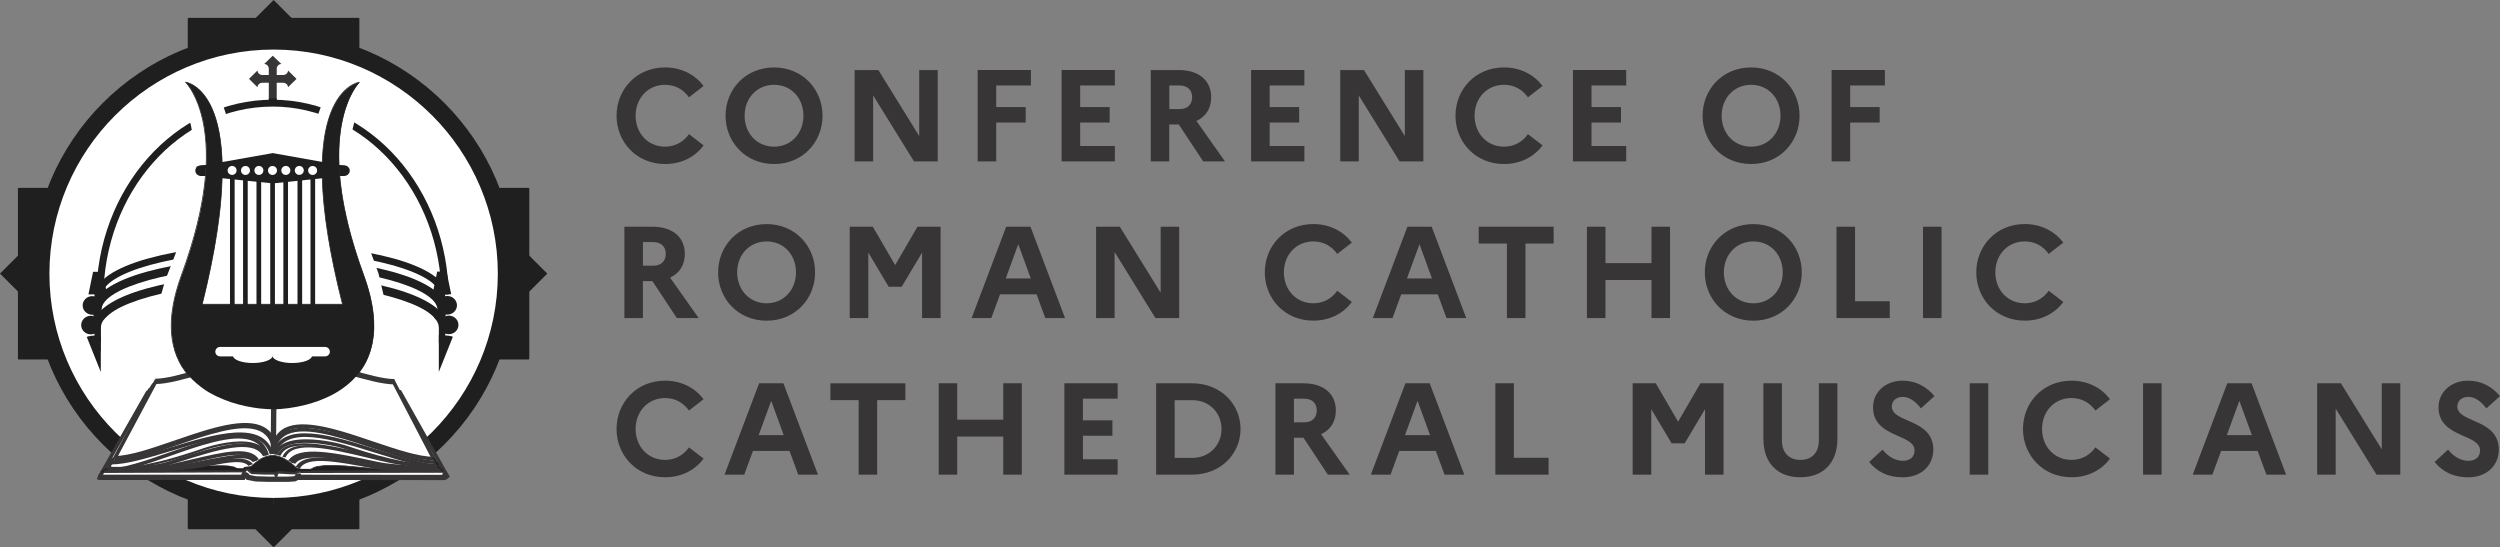 <?xml version="1.0" encoding="UTF-8"?>
<svg id="Layer_1" data-name="Layer 1" xmlns="http://www.w3.org/2000/svg" xmlns:xlink="http://www.w3.org/1999/xlink" viewBox="0 0 708.73 155.18">
  <rect x="0" y="0" width="708.73" height="155.18" fill="#808080" stroke="none"/>
  <defs>
    <style>
      .cls-1, .cls-2 {
        fill: none;
      }

      .cls-3, .cls-4, .cls-5 {
        fill-rule: evenodd;
      }

      .cls-3, .cls-6 {
        fill: #373535;
      }

      .cls-4, .cls-7 {
        fill: #fff;
      }

      .cls-2 {
        stroke: #373535;
        stroke-miterlimit: 10;
        stroke-width: .22px;
      }

      .cls-8 {
        clip-path: url(#clippath-1);
      }

      .cls-5, .cls-9 {
        fill: #201f1f;
      }

      .cls-10 {
        clip-path: url(#clippath);
      }
    </style>
    <clipPath id="clippath">
      <rect class="cls-1" y="0" width="155.15" height="155.18"/>
    </clipPath>
    <clipPath id="clippath-1">
      <rect class="cls-1" y="0" width="708.73" height="155.18"/>
    </clipPath>
  </defs>
  <g class="cls-10">
    <path class="cls-5" d="M53.23,149.79V5.3c0-.13.11-.24.24-.24h48.17c.13,0,.24.11.24.24v144.49c0,.13-.11.24-.24.24h-48.17c-.13,0-.24-.11-.24-.24"/>
    <path class="cls-5" d="M5.32,53.26h144.49c.13,0,.24.11.24.25v48.16c0,.13-.11.24-.24.24H5.32c-.13,0-.24-.11-.24-.24v-48.16c0-.14.11-.25.24-.25"/>
    <polyline class="cls-5" points="10.19 67.38 10.19 87.75 0 77.56"/>
    <polyline class="cls-5" points="67.39 145 87.76 145 77.57 155.18"/>
    <polyline class="cls-5" points="144.96 87.75 144.96 67.38 155.15 77.56"/>
    <polyline class="cls-5" points="87.75 10.18 67.38 10.18 77.57 0"/>
    <path class="cls-4" d="M77.33,10.1c36.94,0,67.07,30.13,67.07,67.07s-30.13,67.07-67.07,67.07S10.26,114.11,10.26,77.17,40.39,10.1,77.33,10.1"/>
    <path class="cls-2" d="M77.33,10.1c36.94,0,67.07,30.13,67.07,67.07s-30.13,67.07-67.07,67.07S10.26,114.11,10.26,77.17,40.39,10.1,77.33,10.1Z"/>
    <polyline class="cls-4" points="64.27 31.28 71.63 29.69 80.49 29.49 86.02 30.1 90.82 31.48 89.4 42.58 64.72 43.11"/>
    <polyline class="cls-3" points="77.32 15.79 79.77 18.15 79.69 18.15 79.62 18.15 79.55 18.16 79.48 18.18 79.41 18.2 79.35 18.21 79.29 18.24 79.23 18.27 79.16 18.29 79.11 18.32 79.05 18.36 79 18.4 78.95 18.43 78.9 18.48 78.85 18.52 78.81 18.57 78.77 18.62 78.73 18.66 78.69 18.72 78.66 18.77 78.63 18.82 78.6 18.88 78.57 18.93 78.54 18.99 78.52 19.05 78.5 19.11 78.49 19.17 78.47 19.23 78.46 19.29 78.46 19.35 78.46 19.41 78.45 19.47 78.45 21.26 80.29 21.26 80.35 21.26 80.41 21.25 80.47 21.25 80.53 21.24 80.59 21.23 80.66 21.22 80.72 21.19 80.78 21.17 80.84 21.15 80.89 21.12 80.95 21.09 81.01 21.06 81.06 21.03 81.11 20.99 81.16 20.95 81.21 20.91 81.26 20.87 81.31 20.82 81.35 20.77 81.39 20.73 81.42 20.68 81.46 20.62 81.49 20.56 81.52 20.51 81.55 20.45 81.57 20.39 81.59 20.32 81.61 20.26 81.63 20.19 81.63 20.12 81.64 20.05 81.64 19.98 84.06 22.36 81.64 24.74 81.64 24.67 81.63 24.6 81.63 24.53 81.61 24.47 81.59 24.4 81.57 24.34 81.55 24.28 81.52 24.22 81.49 24.16 81.46 24.1 81.42 24.05 81.39 24 81.35 23.96 81.31 23.9 81.26 23.86 81.21 23.81 81.16 23.77 81.11 23.74 81.06 23.7 81.01 23.67 80.95 23.64 80.89 23.6 80.84 23.58 80.78 23.55 80.72 23.53 80.66 23.51 80.59 23.5 80.53 23.49 80.47 23.48 80.41 23.47 80.35 23.47 80.29 23.46 78.45 23.46 78.45 28.44 77.32 31.07 76.2 28.44 76.2 23.46 74.36 23.46 74.3 23.47 74.24 23.47 74.18 23.48 74.11 23.49 74.05 23.5 73.99 23.51 73.93 23.53 73.88 23.55 73.81 23.58 73.76 23.6 73.7 23.64 73.64 23.67 73.59 23.7 73.54 23.74 73.49 23.77 73.44 23.81 73.39 23.86 73.35 23.9 73.3 23.96 73.26 24 73.22 24.05 73.19 24.1 73.15 24.16 73.12 24.22 73.1 24.28 73.08 24.34 73.05 24.4 73.04 24.47 73.03 24.53 73.02 24.6 73.01 24.67 73 24.74 70.59 22.36 73 19.98 73.01 20.05 73.02 20.12 73.03 20.19 73.04 20.26 73.05 20.32 73.08 20.39 73.1 20.45 73.12 20.51 73.15 20.56 73.19 20.62 73.22 20.68 73.26 20.73 73.3 20.77 73.35 20.82 73.39 20.87 73.44 20.91 73.49 20.95 73.54 20.99 73.59 21.03 73.64 21.06 73.7 21.09 73.76 21.12 73.81 21.15 73.88 21.17 73.93 21.19 73.99 21.22 74.05 21.23 74.11 21.24 74.18 21.25 74.24 21.25 74.3 21.26 74.36 21.26 76.2 21.26 76.2 19.47 76.2 19.41 76.19 19.35 76.19 19.29 76.17 19.23 76.16 19.17 76.14 19.11 76.13 19.05 76.1 18.99 76.08 18.93 76.05 18.88 76.02 18.82 75.99 18.77 75.96 18.72 75.92 18.66 75.88 18.62 75.83 18.57 75.79 18.52 75.75 18.48 75.7 18.43 75.65 18.4 75.6 18.36 75.54 18.32 75.48 18.29 75.42 18.27 75.36 18.24 75.3 18.21 75.24 18.2 75.17 18.18 75.1 18.16 75.03 18.15 74.96 18.15 74.89 18.15"/>
    <path class="cls-5" d="M76.2,27.91h2.24s.01,0,.01.01v2.93s0,.01-.01.01h-2.24s-.01,0-.01-.01v-2.93s0-.01.01-.01"/>
    <path class="cls-4" d="M77.25,29.24c26.95,0,48.94,24.8,48.94,55.2s-21.98,55.19-48.94,55.19-48.94-24.8-48.94-55.19,21.99-55.2,48.94-55.2"/>
    <path class="cls-9" d="M41.9,44.81c9.05-10.21,21.56-16.54,35.34-16.54v1.95c-13.17,0-25.13,6.07-33.81,15.86M27.3,84.44c0-15.44,5.59-29.46,14.6-39.63l1.54,1.26c-8.72,9.83-14.12,23.41-14.12,38.37h-2.02ZM41.9,124.07c-9.01-10.17-14.6-24.19-14.6-39.63h2.02c0,14.96,5.4,28.53,14.12,38.37l-1.54,1.26ZM77.25,140.61c-13.78,0-26.29-6.33-35.34-16.54l1.54-1.26c8.68,9.79,20.64,15.86,33.81,15.86v1.95ZM112.59,124.07c-9.05,10.21-21.56,16.54-35.34,16.54v-1.95c13.17,0,25.13-6.07,33.81-15.85l1.54,1.26ZM127.19,84.44c0,15.44-5.59,29.46-14.6,39.63l-1.54-1.26c8.72-9.83,14.12-23.41,14.12-38.37h2.02ZM112.59,44.81c9.01,10.17,14.6,24.19,14.6,39.63h-2.02c0-14.96-5.4-28.54-14.12-38.37l1.54-1.26ZM77.25,28.27c13.79,0,26.29,6.33,35.34,16.54l-1.54,1.26c-8.68-9.79-20.64-15.86-33.81-15.86v-1.95Z"/>
    <path class="cls-9" d="M41.98,73.28c8.95-2.49,21.28-4.03,34.83-4.03v1.92c-13.38,0-25.5,1.51-34.27,3.95M26.89,83.8c0-4.22,5.77-7.93,15.08-10.52l.56,1.84c-8.41,2.34-13.62,5.42-13.62,8.68h-2.02ZM41.97,94.32c-9.31-2.59-15.08-6.3-15.08-10.52h2.02c0,3.26,5.21,6.35,13.62,8.68l-.56,1.84ZM76.8,98.35c-13.55,0-25.88-1.54-34.83-4.03l.56-1.84c8.77,2.44,20.89,3.95,34.27,3.95v1.92ZM111.64,94.32c-8.95,2.49-21.28,4.03-34.83,4.03v-1.92c13.38,0,25.5-1.51,34.27-3.95l.56,1.84ZM126.71,83.8c0,4.22-5.77,7.93-15.08,10.52l-.56-1.84c8.41-2.34,13.62-5.42,13.62-8.68h2.02ZM111.63,73.28c9.31,2.59,15.08,6.3,15.08,10.52h-2.02c0-3.26-5.21-6.34-13.62-8.68l.56-1.84ZM76.8,69.26c13.55,0,25.88,1.54,34.83,4.03l-.56,1.84c-8.77-2.43-20.89-3.95-34.27-3.95v-1.92Z"/>
    <polyline class="cls-4" points="26.03 83.5 127.69 83.5 127.69 112.48 26.03 112.48"/>
    <path class="cls-9" d="M41.49,77.06c8.98-2.49,21.33-4.04,34.91-4.04v2.45c-13.36,0-25.46,1.51-34.2,3.93M26.21,87.83c0-4.35,5.85-8.15,15.28-10.77l.71,2.35c-8.28,2.3-13.42,5.29-13.42,8.43h-2.58ZM41.49,98.6c-9.43-2.62-15.28-6.42-15.28-10.77h2.58c0,3.13,5.14,6.13,13.42,8.43l-.71,2.35ZM76.4,102.64c-13.58,0-25.93-1.55-34.91-4.04l.71-2.35c8.74,2.43,20.84,3.94,34.2,3.94v2.45ZM111.31,98.6c-8.97,2.49-21.33,4.04-34.91,4.04v-2.45c13.36,0,25.45-1.51,34.19-3.94l.71,2.35ZM126.59,87.83c0,4.35-5.85,8.15-15.28,10.77l-.71-2.35c8.28-2.3,13.42-5.29,13.42-8.43h2.57ZM111.31,77.06c9.43,2.62,15.28,6.42,15.28,10.77h-2.57c0-3.13-5.14-6.12-13.42-8.43l.71-2.35ZM76.4,73.02c13.58,0,25.93,1.55,34.91,4.04l-.71,2.35c-8.74-2.43-20.84-3.93-34.19-3.93v-2.45Z"/>
    <path class="cls-9" d="M41.65,81.76c8.98-2.49,21.33-4.04,34.91-4.04v2.45c-13.36,0-25.46,1.5-34.19,3.93M26.37,92.53c0-4.35,5.85-8.15,15.28-10.77l.72,2.35c-8.28,2.3-13.42,5.29-13.42,8.42h-2.58ZM41.65,103.31c-9.43-2.62-15.28-6.42-15.28-10.77h2.58c0,3.13,5.14,6.12,13.42,8.43l-.71,2.35ZM76.56,107.35c-13.58,0-25.93-1.55-34.91-4.04l.71-2.35c8.74,2.43,20.84,3.93,34.19,3.93v2.45ZM111.47,103.31c-8.98,2.49-21.33,4.04-34.91,4.04v-2.45c13.35,0,25.45-1.51,34.19-3.93l.72,2.35ZM126.75,92.53c0,4.35-5.85,8.15-15.28,10.77l-.72-2.35c8.28-2.3,13.42-5.29,13.42-8.43h2.58ZM111.47,81.76c9.43,2.62,15.28,6.42,15.28,10.77h-2.58c0-3.13-5.13-6.12-13.42-8.42l.71-2.35ZM76.56,77.72c13.58,0,25.93,1.55,34.91,4.04l-.71,2.35c-8.74-2.43-20.84-3.93-34.19-3.93v-2.45Z"/>
    <path class="cls-4" d="M32.46,89.21h88.09c2.12,0,3.86,1.69,3.86,3.77v22.55c0,2.07-1.74,3.77-3.86,3.77H32.46c-2.12,0-3.87-1.7-3.87-3.77v-22.55c0-2.08,1.74-3.77,3.87-3.77"/>
    <polyline class="cls-5" points="26.39 77.05 29.05 77.05 30.37 83.46 25.07 83.46"/>
    <polyline class="cls-5" points="24.6 95.53 24.97 95.36 25.83 95.22 26.82 95.11 28.17 95 28.58 95 28.58 105.47"/>
    <path class="cls-5" d="M26.16,83.95c1.5,0,2.73,1.18,2.73,2.64s-1.23,2.64-2.73,2.64-2.73-1.18-2.73-2.64,1.23-2.64,2.73-2.64"/>
    <path class="cls-5" d="M25.74,89.52c1.5,0,2.73,1.18,2.73,2.64s-1.23,2.63-2.73,2.63-2.73-1.19-2.73-2.63,1.22-2.64,2.73-2.64"/>
    <path class="cls-5" d="M26.79,77.55h1.73s.01,0,.01,0v21.94s0,0-.01,0h-1.73s0,0,0,0v-21.94s0,0,0,0"/>
    <polyline class="cls-5" points="126.59 77 123.94 77 122.61 83.42 127.92 83.42"/>
    <polyline class="cls-5" points="128.38 95.49 128.01 95.32 127.15 95.18 126.16 95.07 124.81 94.95 124.4 94.95 124.4 105.43"/>
    <path class="cls-5" d="M126.82,83.91c-1.51,0-2.73,1.18-2.73,2.64s1.23,2.64,2.73,2.64,2.73-1.19,2.73-2.64-1.23-2.64-2.73-2.64"/>
    <path class="cls-5" d="M127.24,89.47c-1.5,0-2.73,1.19-2.73,2.64s1.23,2.63,2.73,2.63,2.73-1.18,2.73-2.63-1.23-2.64-2.73-2.64"/>
    <path class="cls-5" d="M126.19,77.51h-1.73s0,0,0,.01v21.94s0,0,0,0h1.73s0,0,0,0v-21.94s0-.01,0-.01"/>
    <path class="cls-9" d="M29.15,29.18c12.41-12.41,29.54-20.11,48.42-20.11v3.03c-18.04,0-34.41,7.35-46.28,19.22M9.04,77.59c0-18.87,7.7-36,20.11-48.41l2.14,2.14c-11.86,11.86-19.22,28.24-19.22,46.28h-3.03ZM29.15,126c-12.41-12.41-20.11-29.54-20.11-48.41h3.03c0,18.04,7.36,34.41,19.22,46.27l-2.14,2.14ZM77.56,146.11c-18.87,0-36-7.69-48.42-20.11l2.14-2.14c11.86,11.86,28.24,19.22,46.28,19.22v3.03ZM125.97,126c-12.41,12.41-29.54,20.11-48.41,20.11v-3.03c18.04,0,34.41-7.36,46.27-19.22l2.14,2.14ZM146.08,77.59c0,18.87-7.69,36-20.11,48.41l-2.14-2.14c11.86-11.86,19.22-28.24,19.22-46.27h3.03ZM125.97,29.18c12.41,12.41,20.11,29.54,20.11,48.41h-3.03c0-18.04-7.35-34.41-19.22-46.28l2.14-2.14ZM77.56,9.07c18.87,0,36,7.7,48.41,20.11l-2.14,2.14c-11.86-11.87-28.24-19.22-46.27-19.22v-3.03Z"/>
    <polyline class="cls-4" points="50.55 21.72 49.77 23.06 51.33 25.73 52.66 27.84 53.66 30.84 55 34.95 55.89 39.4 56.11 43.84 55.67 45.4 53.89 46.73 53.77 49.73 55.33 51.74 56.22 52.51 55.33 57.96 54.22 62.08 52.66 66.85 50.33 73.19 47.77 79.75 46.22 85.2 45.55 92.31 46.33 100.2 49.22 105.98 53.55 110.76 59.54 114.4 63.79 116.47 71.15 117.56 77.36 118.23 84.02 117.49 89.11 116.73 92.96 115.36 98.68 112.54 102.91 108.54 106.57 103.43 108.47 98.42 109.14 92.75 108.47 86.75 106.35 77.75 103.57 70.08 101.69 62.41 100.13 56.52 99.46 52.18 99.35 51.29 100.68 50.18 101.35 48.07 100.79 46.18 99.79 45.4 98.57 44.62 98.02 43.73 98.57 38.06 100.02 32.28 101.69 26.95 104.13 23.83 105.35 22.17 104.24 21.17 102.46 21.06 98.57 22.06 96.46 23.61 94.13 26.17 92.24 29.62 91.12 32.73 89.9 37.73 88.79 42.51 77.34 41.06 64.67 43.4 64.56 37.29 63.11 32.62 61.67 28.28 59.33 25.17 56.33 22.94 53.77 21.83 51.88 21.5"/>
    <path class="cls-7" d="M49.7,21.23l.23-.4.45-.07.16.96M52.04,22.46l-1.34.22-.32-1.93,1.33-.22.32,1.93ZM51.72,20.54h.33l-.17.96-.16-.96ZM53.61,22.8l-1.89-.33.34-1.93,1.89.33-.34,1.93ZM53.94,20.87l.22.07-.39.9.17-.96ZM55.94,23.84l-2.56-1.11.77-1.8,2.56,1.11-.77,1.8ZM56.72,22.05l.2.12-.58.78.39-.9ZM58.75,25.95l-3-2.22,1.16-1.57,3,2.22-1.16,1.57ZM59.91,24.38l.2.2-.78.58.58-.78ZM60.89,28.87l-2.33-3.11,1.56-1.17,2.34,3.11-1.56,1.17ZM62.45,27.7l.15.28-.93.31.78-.58ZM62.18,32.92l-1.44-4.33,1.86-.61,1.45,4.33-1.86.61ZM64.04,32.31v.02s-.93.29-.93.29l.93-.31ZM63.62,37.57l-1.44-4.67,1.87-.57,1.44,4.67-1.87.57ZM65.49,37l.05.27h-.98s.93-.27.93-.27ZM63.69,43.42l-.11-6.11,1.96-.03.11,6.11-1.96.03ZM64.85,44.36l-1.13.21-.02-1.15h.98s.18.94.18.94ZM77.51,42.02l-12.67,2.34-.35-1.92,12.67-2.34.35,1.92ZM77.16,40.1h.3s-.12.96-.12.96l-.17-.96ZM88.67,43.48l-11.45-1.44.25-1.94,11.45,1.44-.25,1.94ZM89.74,42.73l-.2.86-.88-.11.12-.97.95.22ZM90.85,37.95l-1.11,4.78-1.9-.44,1.11-4.78,1.9.44ZM88.95,37.51h0s.95.22.95.22l-.95-.22ZM92.07,32.96l-1.22,5-1.9-.46,1.22-5,1.9.46ZM90.17,32.5l.03-.1.92.33-.95-.23ZM93.16,29.94l-1.11,3.11-1.84-.66,1.11-3.11,1.84.66ZM91.31,29.29l.07-.14.86.47-.92-.33ZM94.98,26.64l-1.89,3.45-1.71-.94,1.89-3.45,1.71.94ZM93.27,25.7l.13-.19.72.66-.86-.47ZM97.18,24.27l-2.34,2.56-1.44-1.32,2.33-2.56,1.44,1.32ZM95.74,22.95l.14-.13.58.79-.72-.66ZM99.15,22.85l-2.11,1.55-1.15-1.58,2.11-1.55,1.15,1.58ZM97.99,21.27l.34-.16.24.95-.58-.79ZM102.7,22.01l-3.89,1-.48-1.9,3.89-1,.48,1.9ZM102.22,20.11l.29-.03-.05.98-.24-.95ZM104.19,22.14l-1.78-.11.11-1.95,1.78.11-.11,1.95ZM104.3,20.19l.6.25-.65.73.05-.98ZM104.7,22.89l-1.11-1,1.31-1.45,1.11,1-1.31,1.45ZM106.01,21.44l.66.59-.52.71-.79-.58.65-.73ZM103.34,23.26l1.22-1.67,1.58,1.15-1.22,1.66-1.58-1.15ZM104.92,24.41l-.02.03-.77-.6.79.58ZM100.92,26.34l2.45-3.11,1.54,1.21-2.44,3.11-1.54-1.21ZM100.75,26.66l.16-.31.77.6-.93-.29ZM99.08,31.99l1.67-5.34,1.87.58-1.67,5.34-1.87-.58ZM99.07,32.05v-.05s.95.29.95.29l-.95-.24ZM97.62,37.83l1.45-5.78,1.9.47-1.44,5.78-1.9-.47ZM97.6,37.97l.02-.14.95.24-.97-.1ZM97.04,43.64l.56-5.67,1.94.19-.56,5.67-1.94-.19ZM97.19,44.25l-.14-.61.97.1-.83.52ZM97.74,45.14l-.56-.89,1.66-1.03.56.89-1.66,1.03ZM98.05,45.45l-.31-.31.83-.52-.52.83ZM99.27,46.22l-1.22-.78,1.05-1.65,1.22.78-1.05,1.65ZM100.32,44.57l.08.06-.6.77.52-.83ZM100.19,46.95l-1-.78,1.2-1.54,1,.78-1.2,1.54ZM101.39,45.41l.34.49-.94.28.6-.77ZM100.42,48.34l-.56-1.89,1.87-.55.56,1.89-1.87.55ZM102.29,47.79v.57s-.94-.29-.94-.29l.94-.28ZM99.75,49.89l.67-2.11,1.87.59-.67,2.11-1.87-.59ZM101.62,50.48l-.31.45-.62-.75.93.29ZM98.73,50.54l1.33-1.11,1.25,1.5-1.33,1.11-1.25-1.5ZM98.38,51.42l-.07-.53.42-.35.62.75-.97.12ZM98.49,52.31l-.11-.89,1.94-.25.11.89-1.94.25ZM98.49,52.33v-.02s.97-.12.97-.12l-.97.14ZM99.16,56.66l-.67-4.34,1.93-.29.67,4.34-1.94.29ZM99.18,56.77l-.02-.1.97-.15-.94.25ZM100.74,62.66l-1.56-5.89,1.89-.5,1.56,5.89-1.89.5ZM102.63,62.16h0s-.95.25-.95.25l.94-.25ZM102.62,70.31l-1.89-7.67,1.9-.47,1.89,7.67-1.9.47ZM102.65,70.41l-.03-.1.95-.23-.92.33ZM105.43,78.08l-2.78-7.67,1.83-.66,2.78,7.67-1.84.67ZM107.27,77.41l.03.11-.95.22.92-.33ZM107.51,86.97l-2.11-9,1.9-.44,2.11,9-1.91.44ZM109.42,86.53l.02.12-.97.1.95-.22ZM108.16,92.86l-.67-6.01,1.94-.21.67,6-1.94.21ZM110.11,92.65v.22l-.97-.11.97-.1ZM107.49,98.31l.67-5.67,1.94.23-.67,5.67-1.94-.23ZM109.44,98.54l-.06.23-.91-.34.97.12ZM105.66,103.08l1.89-5,1.83.69-1.89,5-1.83-.69ZM107.49,103.77l-.12.23-.79-.57.91.34ZM102.11,107.97l3.67-5.11,1.59,1.14-3.67,5.11-1.59-1.14ZM103.7,109.11l-.12.14-.67-.71.79.57ZM98.01,111.84l4.23-4,1.35,1.42-4.23,4-1.35-1.42ZM99.36,113.25l-.24.17-.43-.88.67.71ZM92.52,114.49l5.73-2.82.86,1.75-5.72,2.82-.87-1.75ZM93.39,116.24l-.1.05-.33-.92.43.88ZM88.78,115.81l3.85-1.37.66,1.84-3.85,1.37-.66-1.84ZM89.44,117.66l-.19.05-.14-.97.33.92ZM83.88,116.52l5.09-.75.28,1.93-5.09.75-.28-1.93ZM84.16,118.45h-.04s-.1-.97-.1-.97l.14.97ZM77.25,117.26l6.66-.75.21,1.94-6.66.75-.21-1.94ZM77.46,119.21h-.21l.1-.97.1.97ZM71.26,116.59l6.2.68-.21,1.94-6.2-.68.21-1.94ZM71.05,118.53h-.04s.14-.97.14-.97l-.1.97ZM63.93,115.5l7.36,1.09-.28,1.94-7.36-1.09.28-1.94ZM63.65,117.44l-.29-.09.43-.88-.14.97ZM59.97,113.52l4.25,2.07-.86,1.76-4.25-2.07.86-1.76ZM59.11,115.28l-.08-.04.51-.84-.43.88ZM54.06,109.93l5.98,3.63-1.01,1.68-5.99-3.63,1.01-1.68ZM53.05,111.6l-.22-.18.72-.65-.51.84ZM49.94,105.33l4.34,4.78-1.45,1.31-4.33-4.78,1.44-1.31ZM48.49,106.64l-.15-.22.88-.44-.72.65ZM47.2,99.77l2.89,5.78-1.75.87-2.89-5.78,1.75-.87ZM45.45,100.64l-.1-.34.97-.1-.88.44ZM46.52,92.22l.78,7.89-1.94.19-.78-7.89,1.94-.19ZM44.58,92.41v-.18s.97.09.97.09l-.97.1ZM47.19,85.29l-.67,7.11-1.95-.17.67-7.11,1.95.18ZM45.24,85.11l.03-.18.94.27-.98-.09ZM48.71,80.02l-1.55,5.45-1.88-.53,1.55-5.45,1.88.53ZM46.83,79.48l.03-.08.91.35-.94-.27ZM51.24,73.54l-2.56,6.56-1.82-.7,2.56-6.56,1.82.7ZM51.25,73.53v.02s-.92-.35-.92-.35l.92.34ZM53.58,67.19l-2.33,6.34-1.84-.67,2.33-6.34,1.84.67ZM53.59,67.16v.03s-.93-.34-.93-.34l.93.3ZM55.15,62.38l-1.56,4.78-1.86-.6,1.56-4.78,1.86.6ZM55.16,62.33l-.02.05-.93-.3.94.25ZM56.27,58.21l-1.11,4.12-1.89-.51,1.11-4.11,1.89.5ZM56.29,58.12l-.02.1-.94-.25.96.16ZM57.18,52.67l-.89,5.45-1.93-.31.89-5.45,1.93.31ZM56.86,51.78l.41.36-.09.54-.96-.16.64-.73ZM55.97,51l.89.78-1.28,1.47-.89-.77,1.28-1.47ZM54.69,52.47l-.13-.14.77-.6-.64.73ZM54.55,49.14l1.56,2-1.54,1.19-1.56-2,1.54-1.19ZM53,50.33l-.21-.63.98.03-.77.6ZM54.87,46.77l-.11,3-1.96-.07.11-3,1.96.07ZM52.91,46.7l.02-.46.38-.28.58.78-.98-.03ZM56.25,46.18l-1.78,1.33-1.17-1.56,1.78-1.33,1.17,1.56ZM56.61,45.67l-.36.51-.59-.78.94.27ZM57.05,44.11l-.44,1.55-1.88-.54.44-1.56,1.88.54ZM57.08,43.8l-.03.31-.94-.27.98-.05ZM56.86,39.35l.22,4.45-1.95.09-.22-4.45,1.95-.09ZM56.85,39.21v.15s-.96.05-.96.05l.96-.19ZM55.96,34.76l.89,4.44-1.92.38-.89-4.44,1.92-.38ZM55.93,34.65l.03.11-.96.19.93-.3ZM54.59,30.54l1.34,4.11-1.86.6-1.34-4.11,1.86-.6ZM54.59,30.53h0s-.93.31-.93.31l.93-.31ZM53.59,27.53l1,3-1.86.61-1-3,1.86-.61ZM53.49,27.32l.1.22-.93.31.83-.52ZM52.16,25.21l1.33,2.11-1.65,1.04-1.33-2.11,1.65-1.04ZM50.51,26.25l-.02-.03.85-.49-.83.52ZM50.62,22.56l1.56,2.67-1.69.99-1.56-2.67,1.69-.99ZM48.93,23.55l-.29-.49.29-.49.84.49-.84.49ZM51.39,22.21l-.78,1.33-1.69-.98.78-1.33,1.69.98Z"/>
    <polyline class="cls-4" points="56.87 28.17 61.1 38.45 62.32 47.83 77.13 45.71 92.41 47.98 94.68 53.43 101.48 94.71 92.72 109.08 69.27 109.84 58.23 103.18 52.03 87.3 59.44 54.33 59.59 38.45"/>
    <path class="cls-5" d="M57.03,46.86h40.47c.91,0,1.66.68,1.66,1.52s-.75,1.52-1.66,1.52h-40.47c-.91,0-1.66-.68-1.66-1.52s.74-1.52,1.66-1.52"/>
    <path class="cls-2" d="M101.88,23.3s-20.13,2.48-4.78,62.98"/>
    <path class="cls-2" d="M52.6,23.28s13.98,13.54-1.12,54.6c-11.88,32.31,15.48,37.82,25.41,38.11.15,0,.28,0,.4.01"/>
    <path class="cls-2" d="M101.88,23.3s-13.87,13.52,1.18,54.58c11.84,32.31-15.43,37.82-25.32,38.11-.15,0-.32,0-.45.01"/>
    <path class="cls-2" d="M52.6,23.28s19.85,2.48,4.72,62.97"/>
    <line class="cls-2" x1="57.31" y1="86.25" x2="97.09" y2="86.25"/>
    <polyline class="cls-5" points="55.48 47.4 55.93 47.19 77.33 43.4 98.13 47.12 98.57 47.36 98.12 47.53 95.93 47.57 95.99 50.04 77.4 51.99 58.61 50.1 58.74 47.57 55.97 47.53"/>
    <path class="cls-4" d="M65.8,47.04c.7,0,1.27.57,1.27,1.28s-.57,1.27-1.27,1.27-1.27-.57-1.27-1.27.57-1.28,1.27-1.28"/>
    <path class="cls-9" d="M30.85,30.89c11.98-11.98,28.51-19.4,46.72-19.4v2.56c-17.5,0-33.39,7.14-44.91,18.65M11.45,77.6c0-18.21,7.43-34.74,19.4-46.72l1.81,1.81c-11.51,11.51-18.65,27.4-18.65,44.91h-2.56ZM30.85,124.32c-11.98-11.98-19.4-28.51-19.4-46.72h2.56c0,17.5,7.14,33.39,18.65,44.91l-1.81,1.81ZM77.57,143.72c-18.21,0-34.74-7.43-46.72-19.4l1.81-1.81c11.51,11.51,27.41,18.65,44.91,18.65v2.56ZM124.29,124.32c-11.98,11.98-28.5,19.4-46.71,19.4v-2.56c17.5,0,33.39-7.14,44.9-18.65l1.81,1.81ZM143.69,77.6c0,18.21-7.43,34.74-19.4,46.72l-1.81-1.81c11.51-11.51,18.65-27.4,18.65-44.91h2.56ZM124.29,30.89c11.98,11.98,19.4,28.51,19.4,46.72h-2.56c0-17.5-7.14-33.39-18.65-44.91l1.81-1.81ZM77.57,11.49c18.21,0,34.74,7.43,46.71,19.4l-1.81,1.81c-11.51-11.51-27.4-18.65-44.9-18.65v-2.56Z"/>
    <path class="cls-4" d="M44,108.05h2.05l2.44-.51,4.49-1.03,4.36-1.28,5.64-1.48,3.97-.96,3.21-.44,2.82.06,2.24.51,1.28.9,1.22,1.86,1.22-2.12,3.2-1.15,2.43-.06,5,.77,9.36,2.37,7.5,2.05,3.53.51h1.66l14.48,25.7.47,1.09-41.21.1-.33-.41-1.63,1.08-8.4-.14-2.27-.03-2.05-.81-.36-.53-.5-.04-.48.84-40.65.17.68-1.72,12.08-21.64,1.22-1.03.9-1.41s.58-1.15.45-1.21"/>
    <path class="cls-6" d="M43.97,108.11l.03-.12v.06M43.49,109.23s.55-1.09.48-1.13l.05-.11c.19.09-.42,1.29-.42,1.3l-.11-.06ZM43.61,109.29h0s-.05-.03-.05-.03l.06.03ZM42.6,110.64l.9-1.41.11.07-.9,1.41-.11-.07ZM42.71,110.71h-.01s-.04-.03-.04-.03l.05.03ZM41.39,111.65l1.22-1.03.08.1-1.22,1.03-.08-.1ZM41.38,111.67v-.02s.06.05.06.05l-.06-.03ZM29.3,133.31l12.08-21.64.11.06-12.08,21.64-.11-.06ZM29.3,133.32h0s.06.02.06.02l-.06-.02ZM28.62,135.04l.68-1.72.12.05-.68,1.72-.12-.05ZM28.68,135.13h-.09s.03-.09.03-.09l.06.02v.06ZM69.33,134.96l-40.65.17v-.13s40.65-.17,40.65-.17v.13ZM69.38,134.93l-.02.03h-.04s0-.06,0-.06l.06.03ZM69.86,134.09l-.48.84-.11-.06.48-.84.11.06ZM69.75,134.02l.02-.03h.04s0,.07,0,.07l-.06-.03ZM70.3,134.16l-.5-.04v-.13s.51.04.51.04v.13ZM70.31,134.03h.03s.02.03.02.03l-.05.03v-.06ZM70.62,134.66l-.36-.53.11-.07.36.53-.1.07ZM70.65,134.69l-.03-.02.05-.04-.02.06ZM72.7,135.49l-2.05-.81.05-.12,2.05.81-.05.12ZM72.72,135.5h-.02s.02-.06.02-.06v.06ZM74.99,135.52l-2.27-.03v-.13s2.27.03,2.27.03v.13ZM74.99,135.4h0v.06s0-.06,0-.06ZM83.39,135.67l-8.4-.14v-.13s8.4.14,8.4.14v.13ZM83.43,135.66h-.04s0-.05,0-.05l.04.05ZM85.05,134.57l-1.63,1.08-.07-.11,1.63-1.08.07.11ZM84.98,134.47l.05-.03.04.05-.05.04-.03-.05ZM85.3,134.97l-.33-.41.1-.08.33.41-.1.08ZM85.35,134.99h-.03l-.02-.02.05-.04v.06ZM126.56,134.89l-41.21.1v-.13l41.21-.1v.13ZM126.62,134.8l.04.09h-.1v-.06l.06-.02ZM126.15,133.72l.47,1.09-.12.05-.47-1.09.12-.05ZM126.15,133.71h0s-.06.03-.06.03l.06-.03ZM111.67,108.02l14.48,25.7-.11.06-14.48-25.7.11-.06ZM111.61,107.98h.04l.02.03-.06.03v-.06ZM109.94,107.98h1.67v.13h-1.67v-.13ZM109.94,108.11h0s0-.06,0-.06v.06ZM106.43,107.47l3.53.51-.02.13-3.52-.51.02-.13ZM106.41,107.6h0s.02-.06.02-.06v.06ZM98.94,105.42l7.5,2.05-.03.12-7.5-2.05.03-.12ZM98.94,105.42h0l-.02.06v-.06ZM89.58,103.05l9.36,2.37-.03.12-9.36-2.37.03-.12ZM89.57,103.05h0s-.02.06-.02.06v-.06ZM84.57,102.28l5,.77-.02.13-5-.77.02-.13ZM84.56,102.28h.01s0,.06,0,.06v-.06ZM82.13,102.34l2.43-.06v.13s-2.43.06-2.43.06v-.13ZM82.11,102.34h.02s0,.06,0,.06l-.02-.06ZM78.9,103.5l3.21-1.15.04.12-3.2,1.15-.04-.12ZM78.87,103.53l.03-.03.02.06-.06-.03ZM77.65,105.64l1.22-2.12.11.06-1.22,2.12-.11-.06ZM77.76,105.71l-.05.09-.06-.09.05-.03.06.03ZM76.54,103.78l1.22,1.86-.11.07-1.22-1.86.11-.07ZM76.53,103.76l.02.02-.05.03.04-.05ZM75.24,102.86l1.28.9-.07.1-1.28-.9.07-.1ZM75.22,102.85h.02s-.04.06-.04.06v-.06ZM72.98,102.34l2.24.51-.03.12-2.24-.51.03-.12ZM72.96,102.34h.01s-.01.06-.01.06v-.06ZM70.15,102.28l2.82.06v.13s-2.82-.06-2.82-.06v-.13ZM70.14,102.28h.01s0,.06,0,.06v-.06ZM66.93,102.72l3.21-.44.02.13-3.21.44-.02-.13ZM66.93,102.73h0s0,.06,0,.06v-.06ZM62.95,103.69l3.97-.96.03.12-3.97.96-.03-.12ZM62.95,103.69h0l.02.06-.02-.06ZM57.31,105.16l5.64-1.47.03.12-5.64,1.47-.03-.12ZM57.31,105.16h0s.01.06.01.06l-.02-.06ZM52.96,106.45l4.36-1.28.03.12-4.36,1.28-.04-.12ZM52.99,106.57h0s-.01-.06-.01-.06l.02.06ZM48.47,107.47l4.49-1.03.03.12-4.49,1.03-.03-.12ZM48.5,107.59h0v-.06s0,.06,0,.06ZM46.03,107.99l2.44-.51.03.12-2.43.51-.03-.12ZM46.06,108.11h-.01s0-.06,0-.06v.06ZM44,107.98h2.05v.13h-2.05v-.13Z"/>
    <path class="cls-6" d="M99.11,104.74c4.88,1.39,9.59,2.72,12.74,2.72v1.51c-3.44,0-8.3-1.38-13.34-2.81M76.73,105.39c2.22-6.38,12.63-3.42,22.39-.65l-.61,1.42c-8.85-2.51-18.3-5.2-19.99-.36l-1.79-.41Z"/>
    <path class="cls-6" d="M56.56,104.67c-4.79,1.37-9.41,2.69-12.53,2.69v1.51c3.41,0,8.19-1.37,13.13-2.78M78.53,105.39c-2.2-6.39-12.4-3.47-21.98-.73l.61,1.42c8.68-2.48,17.92-5.13,19.59-.29l1.78-.41Z"/>
    <polyline class="cls-6" points="78.03 104.97 77.85 128.61 77.13 128.7 77.31 104.99"/>
    <polyline class="cls-6" points="78.45 105.46 78.24 128.7 76.72 128.7 76.93 105.46"/>
    <path class="cls-6" d="M105.85,125.17c6.49,2.2,12.75,4.32,17.04,4.32v1.01c-4.47,0-10.8-2.15-17.37-4.38M96.64,122.21c3.04.87,6.15,1.93,9.21,2.97l-.33.95c-3.08-1.04-6.21-2.11-9.16-2.96l.28-.97ZM77.15,125.96c2.07-7.21,10.2-6.42,19.49-3.75l-.28.97c-8.74-2.51-16.37-3.34-18.21,3.05l-.99-.27Z"/>
    <path class="cls-6" d="M49.43,124.89c-6.47,2.23-12.71,4.38-16.95,4.38v1.5c4.49,0,10.85-2.19,17.45-4.46M59.15,121.73c-3.17.91-6.47,2.04-9.71,3.16l.5,1.41c3.23-1.11,6.52-2.25,9.63-3.14l-.42-1.43ZM78.34,125.72c-2.08-7.26-10.03-6.61-19.2-3.99l.42,1.43c8.36-2.39,15.58-3.1,17.32,2.96l1.46-.4Z"/>
    <polyline class="cls-6" points="44.81 108 32.91 130.27 32.02 129.8 43.92 107.53"/>
    <polyline class="cls-6" points="111.88 107.74 123.33 129.76 122.44 130.23 110.98 108.2"/>
    <path class="cls-6" d="M29.38,134.06l-.16.59-.97-.26.16-.59M28.41,133.8l.09-.18.4.31-.49-.13ZM29.56,133.89l-.27.35-.8-.61.27-.35.8.61ZM28.77,133.28l.16-.14.24.44-.4-.31ZM29.6,133.92l-.2.11-.47-.89.2-.11.47.89ZM29.13,133.03l.25-.06v.5s-.25-.44-.25-.44ZM29.47,133.98h-.11s.03-1.01.03-1.01h.12s-.03,1.01-.03,1.01ZM29.73,133.92l-.26.07v-.5s.26.44.26.44ZM30.42,133.52l-.69.4-.5-.88.69-.4.5.88ZM30.53,133.44l-.11.08-.25-.44.36.36ZM31.39,132.58l-.86.86-.71-.71.86-.86.71.71ZM31.54,132.22v.21l-.15.15-.36-.36h.51ZM31.54,132.22h-1.01v-.53h1.01v.53ZM30.53,131.69v-.21l.15-.15.35.36h-.5ZM31.92,131.51l-.53.53-.71-.71.53-.53.71.71ZM32,130.9l.2.34-.28.28-.36-.36.43-.26ZM32.03,130.84s-.03.06-.03.06l-.86.52s-.5-.92.39-1.44l.51.87ZM31.52,129.98h0s.25.43.25.43l-.25-.43ZM32.73,130.44l-.7.41-.51-.87.7-.41.51.87Z"/>
    <polyline class="cls-6" points="42.33 111.34 28.74 135.26 27.86 134.77 41.45 110.85"/>
    <polyline class="cls-6" points="113.64 110.52 126.7 133.75 125.82 134.25 112.76 111.01"/>
    <polyline class="cls-4" points="52.33 132.62 56.86 136.44 64.72 139.26 73.04 140.73 80.83 140.7 90.25 139.18 96.92 136.95 102.99 133.2"/>
    <path class="cls-6" d="M125.92,135.35l-.62-1.04,1.31-.75.62,1.04M127.22,134.59l.33.57-.53.4-.46-.59.65-.38ZM125.6,134.77l.51-.39.92,1.18-.51.39-.92-1.18ZM126.52,135.95l-.46.16v-.75l.46.59ZM85.01,134.57l41.05.04v1.5l-41.05-.04v-1.5ZM85.01,136.07h-.39s-.23-.32-.23-.32l.62-.43v.75ZM85.08,134.13l.54.76-1.23.87-.54-.76,1.23-.87ZM83.72,134.46l1.36-.33-.62.43-.75-.1ZM83.61,135.22l.11-.76,1.49.2-.11.76-1.49-.2ZM85.1,135.42l-.06.39-.35.17-.34-.67.75.1ZM83.15,135.08l.87-.43.67,1.34-.87.43-.67-1.34ZM83.82,136.42l-.29.08-.04-.75.34.67ZM81.59,135.11l1.86-.11.08,1.49-1.86.11-.08-1.49ZM81.67,136.61h-.04s0-.75,0-.75l.04.75ZM78.36,135.11h3.27v1.5h-3.27v-1.5ZM76.07,135.11h2.29v1.5h-2.29v-1.5ZM76.07,136.61h-.02l.02-.75v.75ZM72.49,135l3.6.11-.04,1.5-3.6-.11.04-1.5ZM72.44,136.5h-.12s.14-.75.14-.75l-.02.75ZM70.43,134.58l2.18.43-.29,1.47-2.18-.43.29-1.47ZM70.14,136.05l-.33-.07-.17-.29.65-.38-.14.73ZM70.6,134.39l.33.54-1.29.77-.33-.54,1.29-.77ZM69.31,135.16l-.03-.05.68-.33-.65.38ZM69.19,133.81c1.12,0,1.44.63,1.44.64l-1.35.66s.1.2-.09.2v-1.5ZM68.5,134.27l.2-.46h.5v.75l-.69-.29ZM68.17,135.03l.33-.76,1.39.59-.33.76-1.39-.58ZM69.56,135.61l-.2.46h-.5v-.75l.69.29ZM28.16,134.57h40.7v1.5H28.16v-1.5ZM28.16,136.07l-.26-.05.26-.7v.75ZM27.97,134.45l.45.17-.52,1.4-.45-.17.52-1.41Z"/>
    <path class="cls-6" d="M125.56,134.12l.26.1.36-.99-.26-.1M125.92,133.13l.19.13-.36.37.18-.5ZM125.21,133.8l.17.19.73-.73-.17-.19-.73.73ZM125.29,133.87l-.08-.07.36-.36-.29.44ZM125.06,133.71l.23.17.57-.87-.23-.16-.57.87ZM125.16,133.76l-.1-.06.29-.44-.19.49ZM124.75,133.59l.4.17.38-.98-.4-.17-.38.98ZM125.13,132.61l.19.14-.38.35.19-.49ZM123.75,132.48l.81.97.75-.7-.81-.97-.75.7ZM124.5,131.78l.12.25-.49.1.38-.35ZM123.53,131.66l.1.57.99-.19-.1-.57-.99.19ZM123.67,131.94l-.14-.28.49-.1-.35.38ZM123.17,131.4l.51.53.71-.75-.51-.53-.71.75ZM123.25,131.48l-.08-.07.35-.38-.27.45ZM122.82,130.18c-.17.88.43,1.3.43,1.3l.54-.9s-.01-.01.02-.2l-.99-.2ZM123.06,130.73l-.31-.19.07-.36.49.1-.26.45ZM122.55,130.41l.51.32.52-.91-.51-.32-.52.91Z"/>
    <path class="cls-6" d="M41.46,110.86l.09-.06.49.81-.09.06M41.95,111.67l-.51-.79.27.39.24.4ZM42.54,111.26l-.57.39-.54-.78.57-.39.54.78ZM42.75,110.87v.25l-.21.14-.27-.39h.47ZM42.75,110.87h-.95v-.17h.95v.17ZM41.8,110.7l.12-.31.35.31h-.47ZM42.89,110.71l-.27.3-.71-.63.27-.3.71.63ZM42.18,110.09l.05-.05.31.36-.36-.31ZM43.12,110.53l-.27.23-.61-.72.27-.23.61.72ZM43.22,110.4l-.11.13-.31-.36.41.23ZM43.66,109.63l-.43.77-.83-.46.44-.77.82.46ZM42.83,109.17l.05-.07.36.31-.41-.23ZM44.11,109.11l-.51.6-.72-.61.51-.6.72.61Z"/>
    <path class="cls-6" d="M85.32,132.92l40.23-.08v1.18l-40.23.08M85.32,134.1l-.21-.04.21-.55v.59ZM84.92,132.73l.61.23-.41,1.1-.6-.23.41-1.1ZM84.3,132.87l.27-.27.35.13-.21.55-.42-.41ZM83.93,133.24l.37-.38.83.83-.37.38-.83-.83ZM84.76,134.07l-.23.14-.19-.56.42.41ZM83.48,133.33l.68-.23.37,1.11-.68.23-.37-1.11ZM83.85,134.44l-.19.03v-.59l.19.56ZM82.46,133.29h1.21v1.18h-1.21v-1.18ZM82.46,134.47h-.03s.03-.59.03-.59v.59ZM78.58,133.07l3.91.23-.06,1.17-3.91-.23.06-1.17ZM78.01,133.44l.16-.39.42.02-.03.59-.54-.22ZM77.71,134.19l.3-.75,1.09.44-.3.75-1.09-.44ZM78.8,134.63l-.48,1.21-.58-1.16.52-.26.54.22ZM78.55,133.69l.23.45-1.05.53-.23-.45,1.05-.53ZM78.02,133.37h.36l.16.32-.52.26v-.59ZM75.92,133.37h2.1v1.18h-2.1v-1.18ZM75.17,133.37h.75v1.18h-.75v-1.18ZM75.17,134.55h-.02l.02-.59v.59ZM71.44,133.22l3.76.15-.05,1.18-3.76-.15.05-1.18ZM71.39,134.39l-.36-.14.38-.45-.02.59ZM71.26,132.91l.53.45-.76.9-.53-.45.76-.9ZM70.5,133.8l-.28-.23.08-.35.57.14-.38.45ZM71.6,132.88l-.15.61-1.14-.28.15-.61,1.14.28ZM70.96,132.16l.85-.11-.2.83-.57-.14-.07-.58ZM69.47,132.35l1.48-.19.15,1.17-1.48.19-.15-1.17ZM69.06,132.61l.15-.23.26-.03.07.58-.49-.32ZM68.8,133l.26-.39.98.65-.25.38-.98-.65ZM69.78,133.64l-.17.26h-.31s0-.59,0-.59l.49.32ZM29.46,132.9l39.84-.17v1.18s-39.83.17-39.83.17v-1.18Z"/>
    <polygon class="cls-5" points="84.76 133.3 83.72 132.33 82.73 131.48 81.64 130.69 80.48 129.96 79.15 129.41 78.09 129.17 77.55 129.09 76.68 129.14 75.91 129.31 75.06 129.55 73.98 130.06 72.58 131.05 71.1 132.29 70.45 132.91 70.93 133.42 71.39 133.83 78.01 133.95 78.25 134.39 78.52 133.66 82.85 133.9 83.67 133.9 84.34 133.61 84.76 133.3"/>
    <polygon class="cls-2" points="84.76 133.3 83.72 132.33 82.73 131.48 81.64 130.69 80.48 129.96 79.15 129.41 78.09 129.17 77.55 129.09 76.68 129.14 75.91 129.31 75.06 129.55 73.98 130.06 72.58 131.05 71.1 132.29 70.45 132.91 70.93 133.42 71.39 133.83 78.01 133.95 78.25 134.39 78.52 133.66 82.85 133.9 83.67 133.9 84.34 133.61 84.76 133.3"/>
    <polygon class="cls-5" points="87.35 133.5 112.81 133.45 97.65 132.07 94.53 131.95 93.04 131.95 91.71 132.01 90.96 132.12 89.93 132.24 89 132.53 88.31 132.93 87.73 133.22 87.35 133.5"/>
    <polygon class="cls-2" points="87.35 133.5 112.81 133.45 97.65 132.07 94.53 131.95 93.04 131.95 91.71 132.01 90.96 132.12 89.93 132.24 89 132.53 88.31 132.93 87.73 133.22 87.35 133.5"/>
    <polyline class="cls-5" points="68.17 133.33 45.57 133.41 59.08 132.03 61.85 131.92 63.18 131.92 64.36 131.98 65.03 132.09 65.95 132.21 66.77 132.5 67.39 132.9 67.9 133.19"/>
    <path class="cls-6" d="M68.16,133.35v-.05s.01.03.01.03M67.89,133.21l.27.14.02-.05-.27-.14-.02.05ZM67.91,133.16h0s-.01.02-.01.02v-.02ZM67.38,132.92l.51.29.03-.05-.51-.29-.03.05ZM67.4,132.88h0s-.01.02-.01.02v-.02ZM66.76,132.52l.61.4.03-.04-.61-.4-.03.05ZM66.76,132.52h0s.01-.03.01-.03v.03ZM65.94,132.23l.82.29.02-.05-.82-.29-.02.05ZM65.95,132.23h0s0-.03,0-.03v.03ZM65.02,132.12l.93.11v-.05s-.92-.11-.92-.11v.05ZM65.03,132.07h0v.03s0-.03,0-.03ZM64.36,132l.66.11v-.05s-.65-.11-.65-.11v.05ZM64.36,132.01h0s0-.03,0-.03v.03ZM63.18,131.95l1.18.06v-.05s-1.18-.06-1.18-.06v.05ZM63.18,131.95h0v-.03s0,.03,0,.03ZM61.85,131.95h1.34v-.05h-1.34v.05ZM61.85,131.95h0v-.03.03ZM59.08,132.06l2.77-.11v-.05s-2.77.11-2.77.11v.05ZM59.08,132.06h0v-.03s0,.03,0,.03ZM45.58,133.44l13.5-1.38v-.05s-13.51,1.38-13.51,1.38v.05ZM45.57,133.39v.05s0-.03,0-.03v-.03ZM68.17,133.3l-22.6.09v.05l22.6-.09v-.05Z"/>
    <path class="cls-6" d="M45.39,131.41c-4.44,1.07-9.21,1.87-14.47,2.09l-.02-.63c5.23-.22,9.95-1.01,14.35-2.07M57.93,127.65c-3.99,1.34-8.11,2.69-12.54,3.77l-.15-.61c4.41-1.07,8.51-2.41,12.49-3.75l.2.59ZM57.93,127.65h0l-.1-.3.1.3ZM69.81,125.83c-4.76-.45-10.79,1.45-11.88,1.81l-.2-.59c1.11-.38,7.26-2.3,12.14-1.84l-.06.62ZM75.29,129.13c-.8-2.16-2.96-3.06-5.48-3.3l.06-.62c2.75.26,5.1,1.27,6.01,3.71l-.59.22Z"/>
    <path class="cls-6" d="M109.9,130.87c4.5,1.08,9.31,1.88,14.64,2.1l.04-1.01c-5.27-.22-10.02-1-14.45-2.07M97.23,127.09c4.02,1.34,8.17,2.69,12.67,3.77l.24-.98c-4.43-1.06-8.57-2.41-12.58-3.75l-.33.95ZM97.23,127.09h0l.16-.48-.16.48ZM84.44,125.67c5.15-.59,11.7,1.06,12.79,1.42l.32-.95c-1.13-.38-7.9-2.09-13.23-1.47l.12,1ZM78.67,129c.78-2.09,3.07-3.02,5.77-3.33l-.12-1c-3.05.35-5.67,1.46-6.61,3.99l.95.35Z"/>
    <path class="cls-6" d="M106.2,126.18c6.59,2.21,12.96,4.34,17.34,4.34v1.01c-4.55,0-11-2.16-17.68-4.4M97.64,123.43c2.79.82,5.7,1.79,8.56,2.75l-.34.95c-2.83-.95-5.71-1.91-8.52-2.74l.3-.97ZM77.12,126.95c2.17-7.41,10.79-6.36,20.51-3.52l-.3.97c-9.17-2.68-17.29-3.75-19.21,2.82l-1.01-.27Z"/>
    <path class="cls-6" d="M48.12,126.9c-6.33,1.92-12.41,3.76-16.67,3.76v1.01c4.41,0,10.57-1.87,16.98-3.81M77.5,128.56c-2.84-9.7-16.6-5.53-29.38-1.65l.31.96c12.29-3.73,25.51-7.74,28.06.96l1.01-.27Z"/>
    <path class="cls-6" d="M106.99,127.48c6.62,2.08,13,4.09,17.41,4.09v1.01c-4.58,0-11.04-2.03-17.74-4.14M77.12,128.62c2.87-9.63,16.83-5.24,29.87-1.13l-.33.96c-12.53-3.94-25.94-8.16-28.51.45l-1.03-.27Z"/>
    <path class="cls-6" d="M47.91,128.29c-6.61,2.31-13.06,4.57-17.56,4.57v1.01c4.69,0,11.23-2.29,17.93-4.63M57.1,125.24c-3,.89-6.11,1.98-9.19,3.05l.37.95c3.08-1.08,6.19-2.17,9.13-3.04l-.31-.96ZM76.23,128.88c-2.11-7.13-10.01-6.34-19.12-3.64l.31.96c8.55-2.53,15.92-3.35,17.79,2.95l1.02-.27Z"/>
    <path class="cls-6" d="M104.32,128.78c5.91,1.4,11.61,2.76,15.47,2.76v.63c-4.03,0-9.81-1.37-15.79-2.8M78.61,129.02c2.45-5.77,14.44-2.92,25.7-.24l-.32.59c-10.8-2.57-22.3-5.3-24.47-.18l-.91-.17Z"/>
    <path class="cls-6" d="M117.12,131.54c2.84.27,5.64.42,7.12.42v.63c-1.5,0-4.36-.15-7.25-.43M111.12,130.7c1.61.34,3.81.63,6,.84l-.13.62c-2.24-.22-4.5-.51-6.15-.86l.28-.6ZM104.63,129.2c2.18.52,4.34,1.04,6.48,1.5l-.28.6c-2.05-.44-4.28-.97-6.52-1.51l.32-.59ZM80.05,129.51c2.39-5.64,13.68-2.93,24.58-.32l-.32.59c-10.43-2.5-21.23-5.09-23.35-.1l-.91-.17Z"/>
    <path class="cls-6" d="M32.9,132.57c-1.35.08-2.45.14-3.03.19l.08,1.01c.64-.06,1.68-.12,2.96-.19M46.93,131.08c-2.68.83-9.73,1.24-14.03,1.49v1.01c4.42-.25,11.64-.67,14.58-1.58l-.55-.91ZM50.43,129.98c-1.26.4-2.52.8-3.5,1.1l.55.91c1.34-.42,2.44-.76,3.52-1.11l-.56-.91ZM75.99,128.94c-3.24-6.04-14.32-2.52-25.55,1.03l.56.91c10.49-3.32,20.85-6.6,23.56-1.55l1.44-.4Z"/>
    <path class="cls-6" d="M114.29,131.81c4.12.32,8.56.5,10.12.5v1.01c-1.59,0-6.11-.18-10.29-.5M107.48,131.02c1.46.31,4.06.58,6.82.8l-.17,1c-2.85-.22-5.55-.5-7.11-.83l.46-.96ZM107.02,131.98h0s.23-.48.23-.48l-.23.48ZM107.21,130.96c.09.02.18.04.27.06l-.47.96c-.09-.02-.18-.04-.27-.06l.47-.96ZM107.21,130.96h0s-.24.48-.24.48l.23-.48ZM81.66,130.68c2.89-4.58,13.09-2.39,25.55.29l-.46.96c-11.73-2.52-21.34-4.59-23.69-.86l-1.4-.39Z"/>
    <path class="cls-6" d="M119.86,132.39c1.91.1,3.67.19,4.77.19v1.01c-1.14,0-2.93-.09-4.88-.19M116.66,132.24c1.12.05,2.18.1,3.2.15l-.11,1.01c-1.07-.06-2.19-.11-3.18-.15l.09-1ZM116.57,133.24h0l.05-.5-.04.5ZM112.06,131.95c1.39.14,2.79.21,4.6.29l-.09,1c-1.86-.08-3.3-.15-4.73-.3l.22-1ZM107.56,131.24c1.75.36,3.12.57,4.5.71l-.22,1c-1.45-.15-2.88-.36-4.72-.74l.45-.96ZM92.01,128.79c4.49.29,10.05,1.32,15.56,2.46l-.45.96c-5.42-1.11-10.88-2.13-15.25-2.41l.14-1ZM82.3,131.09c1.32-2.09,4.95-2.61,9.71-2.31l-.14,1c-4.1-.26-7.17.11-8.17,1.69l-1.4-.39Z"/>
    <path class="cls-6" d="M31.72,132.36c-.49,0-.9,0-1.18,0v1.01c.29,0,.69,0,1.18,0M48.47,131.59c-3.15.69-12.84.77-16.75.77v1.01c3.98,0,13.84-.08,17.19-.82l-.45-.96ZM54.06,130.31c-1.79.42-3.66.86-5.59,1.28l.45.96c1.94-.43,3.83-.87,5.62-1.29l-.48-.95ZM73.42,130.27c-2.43-3.94-9.74-2.22-19.36.03l.48.95c8.87-2.08,15.61-3.67,17.5-.6l1.37-.39Z"/>
    <path class="cls-6" d="M38.51,132.73c-3.76.06-7.38.06-8.66.06v1.01c1.29,0,4.94,0,8.69-.06M47.81,132.31c-1.73.24-5.58.36-9.3.43l.03,1.01c3.78-.06,7.71-.19,9.57-.45l-.3-.99ZM56.82,130.72c-2.67.54-5.41,1.09-9.01,1.59l.3.99c3.68-.51,6.44-1.07,9.13-1.61l-.42-.97ZM60.28,130.03c-1.2.23-2.33.45-3.47.68l.42.97c1.15-.23,2.29-.46,3.44-.68l-.39-.97ZM60.65,129.96c-.12.02-.24.05-.37.07l.39.97c.12-.02.25-.05.37-.07l-.4-.97ZM72.97,130.5c-2.04-2.47-6.77-1.58-12.32-.53l.4.97c4.94-.93,9.16-1.73,10.63.06l1.29-.49Z"/>
    <path class="cls-6" d="M113.73,132.57c4.58.21,10.03.31,11.47.31v1.01c-1.44,0-6.9-.1-11.55-.31M107.47,132.08c1.06.2,3.5.36,6.26.49l-.07,1c-2.83-.13-5.36-.3-6.5-.51l.32-.98ZM105.63,131.73c.61.11,1.22.23,1.84.35l-.32.98c-.62-.12-1.23-.23-1.84-.35l.32-.98ZM83.82,132.4c2.4-4.35,11.37-2.65,21.81-.67l-.32.98c-9.84-1.87-18.31-3.47-20.27.08l-1.23-.39Z"/>
    <path class="cls-6" d="M35.94,132.68c-2.47.03-4.51.05-5.71.11l.1,1c1.12-.05,3.15-.08,5.62-.1M50.4,132.3c-4.6.27-10.19.33-14.46.38v1.01c4.3-.05,9.91-.11,14.57-.39l-.12-1.01ZM58.35,131.23c-1.6.32-4.36.86-7.95,1.07l.12,1.01c3.75-.22,6.59-.78,8.24-1.1l-.41-.97ZM59.03,131.1c-.31.06-.48.09-.68.13l.41.97c.31-.06.59-.12.67-.13l-.4-.97ZM59.43,131.02c-.13.02-.26.05-.4.07l.4.97c.13-.03.26-.05.4-.08l-.4-.97ZM71.72,131.57c-2.03-2.47-6.76-1.58-12.29-.54l.4.97c4.92-.92,9.13-1.71,10.6.06l1.29-.49Z"/>
    <path class="cls-3" d="M94.79,108.13c.1.03.21.08.31.11-.08-.62-.17-1.23-.25-1.83-.12-.07-.26-.15-.41-.24,0,.03,0,.08-.01.1,0,.03-.01.07,0,.1,0,.04,0,.08,0,.11,0,.05,0,.09,0,.13.01.04.02.07.04.12,0,.04,0,.08,0,.12.01.05.03.09.05.14.02.04.03.08.04.11,0,.05,0,.09.01.13.01.05.02.08.05.13.01.05.03.09.05.13,0,.04,0,.08,0,.13.03.05.04.09.06.14,0,.04,0,.07-.01.11.01.04.03.09.04.13.02.05.02.09.03.13"/>
    <path class="cls-5" d="M52.59,23.27l.73.19.75.31.66.35.68.44.54.4.56.51.66.66.63.74.5.66.39.58.55.92.54,1,.53,1.21.35.85.38,1.09.38,1.3.3,1.11.35,1.64.29,1.58s.21,1.79.24,1.84c.03.05.17,1.67.17,1.67l.12,1.55.12,2.49v1.96s-.15,5.16-.15,5.16l-.17,2.55-.22,2.46-.3,2.66-.49,3.55-.61,3.94-.51,2.86-.66,3.45-.84,4.01-.92,4.02-.8,3.28h39.79s-1.01-4.07-1.01-4.07l-.68-2.96-.7-3.14-.61-3.03-.49-2.57-.44-2.55-.44-2.84-.38-2.47-.31-2.74-.29-2.78-.2-2.52-.12-1.99-.09-2.78v-2.48s.02-1.75.02-1.75l.11-2.09.18-1.96.27-2.11.22-1.47.26-1.33.33-1.36.31-1.11.39-1.22.43-1.16.46-1.07.58-1.19.58-.99.53-.79.55-.75.67-.78.58-.58.72-.61.81-.6.62-.37.65-.31.59-.24.68-.15-.38.43-.47.59-.42.64-.41.64-.47.85-.44.83-.44.97-.47,1.24-.51,1.44-.41,1.45-.42,1.7-.36,1.9-.22,1.57-.18,1.66-.18,2.54-.03,1.78.03,3.2.19,2.89.14,1.52.2,1.71.41,2.92.36,2.04s.26,1.6.36,1.77c.09.18.38,1.8.38,1.8l.35,1.52s.49,2.03.52,2.11c.03.07.54,2,.54,2l.77,2.65.97,3.11.72,2.13.81,2.28.61,1.68.52,1.58.45,1.47.37,1.38.32,1.27.32,1.65.17.83.24,1.99.16,1.9.03,2.28-.13,1.78-.35,2.26-.29,1.3-.31,1.07-.27.75-.41,1.05-.55,1.19-.6,1.07-.66,1.01-.61.88-.84,1-1.02,1.1-.88.82-1.1.9-1.02.77-1.16.76-1.15.68-1.36.7-1.32.59-1.7.69-1.8.6-1.93.55-2.45.54-2.32.38-2.16.23-1.94.1-1.98-.06-2.17-.18-1.79-.26-2.14-.39-2.07-.5-2.02-.6-1.95-.72s-1.8-.79-1.89-.81c-.1-.01-1.6-.81-1.6-.81l-.71-.38-1.1-.67-1.28-.92-1.37-1.11-1.16-1.07-1.22-1.33-.53-.66-1.25-1.82-.69-1.31-.61-1.33-.51-1.38-.4-1.47-.35-1.73-.24-2.04s-.1-1.63-.08-1.7c.02-.07.03-1.59.03-1.59l.09-1.55.2-1.7.26-1.58.25-1.31.36-1.51.42-1.5.52-1.73.51-1.54.65-1.77.88-2.49.96-2.94.79-2.56.96-3.44.52-2.05.67-2.86.46-2.35.52-2.87.42-3.18.24-2.31.2-2.99.04-2.29-.07-3.29-.16-2.18-.37-2.98-.43-2.27-.66-2.46-.67-1.97-.82-1.93-.62-1.26-.56-.94-.54-.81-.54-.71"/>
    <path class="cls-5" d="M88.29,49.99h.78s0,0,0,0v51.35s0,0,0,0h-.78s0,0,0,0v-51.35s0,0,0,0"/>
    <path class="cls-9" d="M88.09,49.81s.11-.08.2-.08v.5c-.09,0,.23-.12.19-.08M88.06,49.85l.03-.03.19.17-.22-.14ZM88.02,49.99s.01-.1.05-.15l.44.28s.04-.16.04-.14h-.53ZM88.02,49.99h.53v51.35h-.53v-51.35ZM88.18,101.57c-.12-.05-.17-.15-.17-.23h.53c0,.08-.27-.28-.16-.23l-.21.46ZM88.22,101.58h-.04s.1-.24.1-.24l-.07.24ZM88.29,101.59s-.05,0-.07,0l.13-.49s-.09,0-.06,0v.5ZM89.07,101.59h-.78v-.51h.78v.51ZM89.16,101.58s-.06.01-.09.01v-.5s-.11.02-.08.01l.17.47ZM89.17,101.57h-.02s-.09-.23-.09-.23l.1.23ZM89.34,101.34c0,.17-.07.2-.17.23l-.21-.46c.09-.03-.16.4-.16.23h.53ZM89.34,101.34h-.53v-51.35h.53v51.35ZM89.3,49.85s.04.1.04.14h-.53s.06.16.04.13l.45-.27ZM89.28,49.84v.02s-.21.13-.21.13l.21-.15ZM89.07,49.73c.08,0,.16.04.21.1l-.42.3c-.05-.06.29.1.21.1v-.5ZM88.29,49.73h.78v.5h-.78v-.5Z"/>
    <path class="cls-5" d="M80.6,50.73h.78s0,0,0,0v51.15s0,0,0,0h-.78s0,0,0,0v-51.15s0,0,0,0"/>
    <path class="cls-9" d="M80.33,50.74q0-.26.27-.26v.5c-.26,0,.27-.5.27-.25M80.33,50.74h.53v51.15h-.53v-51.15ZM80.6,102.14c-.27,0-.27-.09-.27-.26h.53c0,.17-.53-.25-.27-.25v.51ZM81.39,102.14h-.78v-.51h.78v.51ZM81.64,101.96c-.04.14-.13.18-.26.18v-.51c.12,0-.3.31-.25.18l.51.15ZM81.13,101.81l.06-.1.19.17-.25-.08ZM81.65,101.89s0,.1-.07.17l-.39-.34c.07-.07-.07.22-.07.17h.53ZM81.65,101.89h-.53v-51.15h.53v51.15ZM81.39,50.48c.19,0,.27,0,.27.26h-.53c0-.25.45.25.26.25v-.5ZM80.6,50.48h.78v.5h-.78v-.5Z"/>
    <polyline class="cls-5" points="84.61 50.17 85.39 50.17 85.4 50.17 85.4 101.7 85.39 101.71 84.61 101.71 84.61 101.7 84.61 50.17 84.61 50.17"/>
    <path class="cls-9" d="M84.61,49.91h.26v.25s-.26,0-.26,0M84.34,50.17c0-.07.24-.25.27-.25v.5s.26-.32.26-.25h-.53ZM84.34,50.17h.53v51.54h-.53v-51.54ZM84.49,101.93l-.15-.07v-.16h.26l-.11.23ZM84.5,101.93h0s.22-.46.22-.46h0s-.22.46-.22.46ZM84.61,101.96l-.11-.02.11-.23v.25ZM85.39,101.96h-.78v-.51h.78v.51ZM85.47,101.95s-.07.01-.08.01v-.51s-.07.01-.06,0l.14.49ZM85.67,101.7v.19l-.2.05-.07-.24h.26ZM85.66,50.17v51.54s-.53,0-.53,0v-51.54s.53,0,.53,0ZM85.45,49.92h.01s-.07.25-.07.25l.05-.25ZM85.39,49.91s.04,0,.06,0l-.11.49s.07,0,.05,0v-.5ZM84.61,49.91h.78v.5h-.78v-.5Z"/>
    <path class="cls-5" d="M65.47,50.31h.78s0,0,0,0v50.88s0,0,0,0h-.78s0,0,0,0v-50.88s0,0,0,0"/>
    <path class="cls-9" d="M65.2,50.32s.03-.26.27-.26v.51c-.24,0,.26-.27.26-.25M65.2,50.32h.54v50.88h-.54v-50.88ZM65.31,101.4c-.11-.08-.11-.13-.11-.21h.54c0,.08-.22-.28-.11-.2l-.31.41ZM65.62,100.99l.04.03-.2.17.16-.21ZM65.47,101.45c-.08,0-.14-.02-.2-.08l.39-.35c.06.06-.27-.08-.19-.08v.5ZM66.25,101.45h-.78v-.51h.78v.51ZM66.42,101.39c-.06.04-.1.06-.17.06v-.5c.06,0-.22.1-.16.05l.33.39ZM66.09,101l.04-.03.13.22-.17-.2ZM66.52,101.19c0,.11-.03.17-.14.22l-.25-.44c.11-.05-.14.33-.14.22h.54ZM66.52,101.19h-.54v-50.88h.54v50.88ZM66.25,50.06c.23,0,.28.23.28.26h-.54s.48.25.26.25v-.51ZM65.47,50.06h.78v.5h-.78v-.5Z"/>
    <path class="cls-5" d="M69.18,50.68h.79s0,0,0,0v51.24s0,0,0,0h-.79s0,0,0,0v-51.24s0,0,0,0"/>
    <path class="cls-9" d="M68.91,50.68q0-.25.27-.25v.5c-.26,0,.26-.5.26-.25M68.91,50.68h.53v51.24h-.53v-51.24ZM68.98,102.09c-.07-.07-.07-.13-.07-.17h.53s-.14-.24-.07-.17l-.39.34ZM69.18,102.17c-.1,0-.16-.04-.2-.08l.39-.34s-.29-.08-.19-.08v.5ZM69.97,102.17h-.79v-.5h.79v.5ZM70.23,101.92c0,.09,0,.26-.27.26v-.5c.26,0-.26.34-.26.25h.53ZM70.23,101.92h-.53v-51.24h.53v51.24ZM69.97,50.43q.27,0,.27.25h-.53c0-.25.53.25.26.25v-.5ZM69.18,50.43h.79v.5h-.79v-.5Z"/>
    <path class="cls-5" d="M72.98,51.12h.78s0,0,0,0v50.8s0,0,0,0h-.78s0,0,0,0v-50.8s0,0,0,0"/>
    <path class="cls-9" d="M72.75,50.99c.06-.09.13-.12.23-.12v.51c-.1,0,.28-.2.23-.12M73.21,51.25l-.03.04-.2-.17.23.13ZM72.71,51.12c0-.07.04-.14.07-.18l.39.35s.07-.24.07-.17h-.54ZM72.71,51.12h.54v50.8h-.54v-50.8ZM72.78,102.09s-.07-.11-.07-.17h.54c0,.07-.11-.21-.07-.17l-.39.34ZM72.98,102.17c-.12,0-.16-.04-.2-.08l.39-.34s-.31-.08-.19-.08v.5ZM73.76,102.17h-.78v-.51h.78v.51ZM73.92,102.13s-.09.05-.16.05v-.5c.07,0-.19.07-.15.05l.31.41ZM73.61,101.72l.03-.02.13.22-.15-.21ZM74.04,101.92c0,.08-.03.17-.14.22l-.25-.44c.11-.05-.14.29-.14.22h.54ZM74.04,101.92h-.54v-50.8h.54v50.8ZM73.89,50.9c.11.06.14.13.14.23h-.54c0-.09.25.27.14.22l.25-.44ZM73.64,51.34l-.07-.05.19-.17-.13.22ZM73.76,50.87c.08,0,.14.02.2.08l-.39.35c-.06-.06.26.08.19.08v-.51ZM72.98,50.87h.78v.5h-.78v-.5Z"/>
    <polyline class="cls-5" points="76.88 51.42 77.67 51.42 77.67 51.42 77.67 102.36 77.67 102.36 76.88 102.36 76.88 102.36 76.88 51.42 76.88 51.42"/>
    <path class="cls-9" d="M76.61,51.42c0-.17,0-.26.27-.26v.5c-.26,0,.26-.41.26-.25M76.61,51.42h.54v50.94h-.54v-50.94ZM76.88,102.61q-.27,0-.27-.25h.54c0,.25-.53-.25-.26-.25v.5ZM77.67,102.61h-.79v-.5h.79v.5ZM77.94,102.36c0,.25-.26.25-.27.25v-.5s-.26.5-.26.25h.54ZM77.94,102.36h-.54v-50.94h.54v50.94ZM77.67,51.16s.27.09.27.26h-.54c0-.16.28.25.26.25v-.5ZM76.88,51.16h.79v.5h-.79v-.5Z"/>
    <path class="cls-4" d="M62.37,98.36h29.8c.74,0,1.34.6,1.34,1.34s-.6,1.33-1.34,1.33h-29.8c-.73,0-1.33-.6-1.33-1.33s.6-1.34,1.33-1.34"/>
    <path class="cls-4" d="M71.66,98.83c3.08,0,5.6.92,5.6,2.04s-2.51,2.04-5.6,2.04-5.59-.92-5.59-2.04,2.51-2.04,5.59-2.04"/>
    <path class="cls-4" d="M82.85,98.83c3.08,0,5.59.92,5.59,2.04s-2.51,2.04-5.59,2.04-5.6-.92-5.6-2.04,2.51-2.04,5.6-2.04"/>
    <path class="cls-5" d="M125.67,133.54l-.22-.41-1.05-.83-.07-.48.05-.41-.15-.25-.56-.08.21-.36-.28-.19-.03-.3-.07-.12-.19-.03-.14-.24-.29-.09-.36.17.43.26.24.29.1.31.05.28.59.62.1.26s.03.24.05.36c.03.12-.24.02.12.26.36.24.58.45.69.53.12.07.12.09.17.21.05.12.14.31.14.31l.17.07h.24"/>
    <polyline class="cls-5" points="88.29 133.51 85.26 133.6 83.96 133.16 83.61 132.61 84.51 132.9 84.95 133.01 85.41 133.04 86.37 133.01 87.24 133.13 88 133.16"/>
    <polyline class="cls-5" points="71.09 132.46 69.4 132.55 69.11 132.84 68.83 132.96 66.82 132.84 67.02 133.39 69.17 133.39 69.61 132.9 70.89 132.92"/>
    <polyline class="cls-5" points="28.73 134.5 29 133.42 29.69 133.04 30.33 132.81 30.85 132.87 29.4 133.6 28.88 134.18"/>
    <path class="cls-4" d="M69.59,47.05c.71,0,1.28.57,1.28,1.27s-.57,1.28-1.28,1.28-1.27-.57-1.27-1.28.57-1.27,1.27-1.27"/>
    <path class="cls-4" d="M73.39,47.04c.71,0,1.28.57,1.28,1.28s-.57,1.27-1.28,1.27-1.27-.57-1.27-1.27.57-1.28,1.27-1.28"/>
    <path class="cls-4" d="M77.25,47.05c.71,0,1.28.57,1.28,1.27s-.57,1.28-1.28,1.28-1.27-.57-1.27-1.28.57-1.27,1.27-1.27"/>
    <path class="cls-4" d="M81.03,47.04c.7,0,1.28.57,1.28,1.28s-.57,1.27-1.28,1.27-1.28-.57-1.28-1.27.58-1.28,1.28-1.28"/>
    <path class="cls-4" d="M84.85,47.04c.7,0,1.27.57,1.27,1.27s-.57,1.27-1.27,1.27-1.28-.57-1.28-1.27.57-1.27,1.28-1.27"/>
    <path class="cls-4" d="M88.63,47.05c.7,0,1.27.57,1.27,1.27s-.57,1.28-1.27,1.28-1.28-.57-1.28-1.28.57-1.27,1.28-1.27"/>
    <path class="cls-5" d="M123.22,131.4c.12,0,.22.05.22.12s-.1.12-.22.12-.21-.06-.21-.12.1-.12.21-.12"/>
    <path class="cls-2" d="M123.22,131.4c.12,0,.22.05.22.12s-.1.12-.22.12-.21-.06-.21-.12.1-.12.21-.12Z"/>
  </g>
  <g class="cls-8">
    <path class="cls-6" d="M690.2,130.98c2.29,2.74,5.22,4.33,9.58,4.33,4.77,0,8.55-2.92,8.62-7.81,0-8.88-11.77-7.55-11.77-12.25,0-1.55,1.22-2.74,3.07-2.74,1.96,0,3.66,1.29,5.18,3.26l3.85-3.48c-2.22-2.63-5.18-4.37-9.07-4.37-4.96,0-8.36,3.4-8.36,7.51,0,8.77,11.77,7.47,11.77,12.25,0,1.85-1.26,2.96-3.33,2.96s-4.18-1.18-5.73-3.18l-3.81,3.51ZM656.9,134.56h5.25v-18.72l11.58,18.72h6.73v-25.9h-5.25v18.72l-11.58-18.72h-6.73v25.9ZM631.29,123.35l3.55-9.73,3.55,9.73h-7.1ZM621.6,134.56h5.59l2.48-6.73h10.36l2.48,6.73h5.59l-9.8-25.9h-6.88l-9.8,25.9ZM607.54,134.56h5.25v-25.9h-5.25v25.9ZM587.26,130.38c-4.88,0-8.36-3.81-8.36-8.77s3.48-8.77,8.36-8.77c2.96,0,5.29,1.44,6.77,3.55l4.14-3.22c-2.37-3.15-6.22-5.25-10.91-5.25-8.18,0-13.76,6.29-13.76,13.69s5.59,13.69,13.76,13.69c4.7,0,8.55-2.07,10.91-5.29l-4.14-3.18c-1.48,2.11-3.81,3.55-6.77,3.55M558.4,134.56h5.25v-25.9h-5.25v25.9ZM529.88,130.98c2.29,2.74,5.22,4.33,9.58,4.33,4.77,0,8.55-2.92,8.62-7.81,0-8.88-11.77-7.55-11.77-12.25,0-1.55,1.22-2.74,3.07-2.74,1.96,0,3.66,1.29,5.18,3.26l3.85-3.48c-2.22-2.63-5.18-4.37-9.06-4.37-4.96,0-8.36,3.4-8.36,7.51,0,8.77,11.77,7.47,11.77,12.25,0,1.85-1.26,2.96-3.33,2.96s-4.18-1.18-5.73-3.18l-3.81,3.51ZM515.63,124.87c0,3.48-2,5.51-5.22,5.51s-5.25-2.03-5.25-5.51v-16.21h-5.25v15.76c0,6.81,4,10.88,10.47,10.88s10.51-4.07,10.51-10.88v-15.76h-5.25v16.21ZM462.87,134.56h5.25v-18.57l5.77,9.69h3.7l5.77-9.69v18.57h5.25v-25.9h-6.55l-6.33,10.88-6.33-10.88h-6.55v25.9ZM423.91,134.56h15.1v-4.77h-9.84v-21.13h-5.25v25.9ZM398.31,123.35l3.55-9.73,3.55,9.73h-7.1ZM388.61,134.56h5.59l2.48-6.73h10.36l2.48,6.73h5.59l-9.8-25.9h-6.88l-9.8,25.9ZM369.78,113.03c2.22,0,3.51,1.33,3.51,3.29,0,2.11-1.29,3.4-3.51,3.4h-2.96v-6.7h2.96ZM361.57,134.56h5.25v-10.47h2.7l6.92,10.47h6.18l-8.1-11.47c2.66-1.22,4.18-3.55,4.18-6.7,0-4.81-3.51-7.73-9.21-7.73h-7.92v25.9ZM338,113.44c4.81,0,8.29,3.55,8.29,8.18s-3.48,8.18-8.29,8.18h-4.99v-16.35h4.99ZM327.75,134.56h10.17c8.21,0,13.76-5.96,13.76-12.95s-5.55-12.95-13.76-12.95h-10.17v25.9ZM301.74,134.56h15.1v-4.37h-9.84v-6.66h8.36v-4.37h-8.36v-6.14h9.84v-4.37h-15.1v25.9ZM266.11,134.56h5.25v-10.8h13.06v10.8h5.25v-25.9h-5.25v10.32h-13.06v-10.32h-5.25v25.9ZM235.43,113.44h7.99v21.13h5.25v-21.13h7.99v-4.77h-21.24v4.77ZM215.08,123.35l3.55-9.73,3.55,9.73h-7.1ZM205.39,134.56h5.59l2.48-6.73h10.36l2.48,6.73h5.59l-9.8-25.9h-6.88l-9.81,25.9ZM188.55,130.38c-4.88,0-8.36-3.81-8.36-8.77s3.48-8.77,8.36-8.77c2.96,0,5.29,1.44,6.77,3.55l4.14-3.22c-2.37-3.15-6.22-5.25-10.91-5.25-8.18,0-13.76,6.29-13.76,13.69s5.59,13.69,13.76,13.69c4.7,0,8.55-2.07,10.91-5.29l-4.14-3.18c-1.48,2.11-3.81,3.55-6.77,3.55"/>
    <path class="cls-6" d="M574.02,85.98c-4.88,0-8.36-3.81-8.36-8.77s3.48-8.77,8.36-8.77c2.96,0,5.29,1.44,6.77,3.55l4.14-3.22c-2.37-3.14-6.22-5.25-10.91-5.25-8.18,0-13.76,6.29-13.76,13.69s5.59,13.69,13.76,13.69c4.7,0,8.55-2.07,10.91-5.29l-4.14-3.18c-1.48,2.11-3.81,3.55-6.77,3.55M545.16,90.17h5.25v-25.9h-5.25v25.9ZM520.63,90.17h15.1v-4.77h-9.84v-21.13h-5.25v25.9ZM497.06,85.98c-4.88,0-8.36-3.81-8.36-8.77s3.48-8.77,8.36-8.77,8.33,3.81,8.33,8.77-3.48,8.77-8.33,8.77M497.06,63.53c-8.18,0-13.76,6.29-13.76,13.69s5.59,13.69,13.76,13.69,13.73-6.29,13.73-13.69-5.59-13.69-13.73-13.69M449.88,90.17h5.25v-10.8h13.06v10.8h5.25v-25.9h-5.25v10.32h-13.06v-10.32h-5.25v25.9ZM419.21,69.04h7.99v21.13h5.25v-21.13h7.99v-4.77h-21.24v4.77ZM398.86,78.95l3.55-9.73,3.55,9.73h-7.1ZM389.17,90.17h5.59l2.48-6.73h10.36l2.48,6.73h5.59l-9.8-25.9h-6.88l-9.8,25.9ZM372.33,85.98c-4.88,0-8.36-3.81-8.36-8.77s3.48-8.77,8.36-8.77c2.96,0,5.29,1.44,6.77,3.55l4.14-3.22c-2.37-3.14-6.22-5.25-10.92-5.25-8.18,0-13.76,6.29-13.76,13.69s5.59,13.69,13.76,13.69c4.7,0,8.55-2.07,10.92-5.29l-4.14-3.18c-1.48,2.11-3.81,3.55-6.77,3.55M310.73,90.17h5.25v-18.72l11.58,18.72h6.73v-25.9h-5.25v18.72l-11.58-18.72h-6.73v25.9ZM285.12,78.95l3.55-9.73,3.55,9.73h-7.1ZM275.43,90.17h5.59l2.48-6.73h10.36l2.48,6.73h5.59l-9.8-25.9h-6.88l-9.8,25.9ZM240.91,90.17h5.25v-18.57l5.77,9.69h3.7l5.77-9.69v18.57h5.25v-25.9h-6.55l-6.33,10.88-6.33-10.88h-6.55v25.9ZM217.34,85.98c-4.88,0-8.36-3.81-8.36-8.77s3.48-8.77,8.36-8.77,8.32,3.81,8.32,8.77-3.48,8.77-8.32,8.77M217.34,63.53c-8.18,0-13.76,6.29-13.76,13.69s5.59,13.69,13.76,13.69,13.73-6.29,13.73-13.69-5.59-13.69-13.73-13.69M185.23,68.63c2.22,0,3.51,1.33,3.51,3.29,0,2.11-1.29,3.4-3.51,3.4h-2.96v-6.7h2.96ZM177.01,90.17h5.25v-10.47h2.7l6.92,10.47h6.18l-8.1-11.47c2.66-1.22,4.18-3.55,4.18-6.7,0-4.81-3.51-7.73-9.21-7.73h-7.92v25.9Z"/>
    <path class="cls-6" d="M519.26,45.76h5.25v-11.03h8.36v-4.37h-8.36v-6.14h9.84v-4.37h-15.1v25.9ZM496.43,41.58c-4.88,0-8.36-3.81-8.36-8.77s3.48-8.77,8.36-8.77,8.33,3.81,8.33,8.77-3.48,8.77-8.33,8.77M496.43,19.12c-8.18,0-13.76,6.29-13.76,13.69s5.59,13.69,13.76,13.69,13.73-6.29,13.73-13.69-5.59-13.69-13.73-13.69M445.92,45.76h15.1v-4.37h-9.84v-6.66h8.36v-4.37h-8.36v-6.14h9.84v-4.37h-15.1v25.9ZM426.39,41.58c-4.88,0-8.36-3.81-8.36-8.77s3.48-8.77,8.36-8.77c2.96,0,5.29,1.44,6.77,3.55l4.14-3.22c-2.37-3.15-6.22-5.25-10.92-5.25-8.18,0-13.76,6.29-13.76,13.69s5.59,13.69,13.76,13.69c4.7,0,8.55-2.07,10.92-5.29l-4.14-3.18c-1.48,2.11-3.81,3.55-6.77,3.55M379.95,45.76h5.25v-18.72l11.58,18.72h6.73v-25.9h-5.25v18.72l-11.58-18.72h-6.73v25.9ZM354.68,45.76h15.1v-4.37h-9.84v-6.66h8.36v-4.37h-8.36v-6.14h9.84v-4.37h-15.1v25.9ZM334.45,24.23c2.22,0,3.51,1.33,3.51,3.29,0,2.11-1.3,3.4-3.51,3.4h-2.96v-6.7h2.96ZM326.23,45.76h5.25v-10.47h2.7l6.92,10.47h6.18l-8.1-11.47c2.66-1.22,4.18-3.55,4.18-6.7,0-4.81-3.52-7.73-9.21-7.73h-7.92v25.9ZM300.96,45.76h15.1v-4.37h-9.84v-6.66h8.36v-4.37h-8.36v-6.14h9.84v-4.37h-15.1v25.9ZM277.17,45.76h5.25v-11.03h8.36v-4.37h-8.36v-6.14h9.84v-4.37h-15.1v25.9ZM242.28,45.76h5.25v-18.72l11.58,18.72h6.73v-25.9h-5.25v18.72l-11.58-18.72h-6.73v25.9ZM219.45,41.58c-4.88,0-8.36-3.81-8.36-8.77s3.48-8.77,8.36-8.77,8.32,3.81,8.32,8.77-3.48,8.77-8.32,8.77M219.45,19.12c-8.18,0-13.76,6.29-13.76,13.69s5.59,13.69,13.76,13.69,13.73-6.29,13.73-13.69-5.59-13.69-13.73-13.69M188.55,41.58c-4.88,0-8.36-3.81-8.36-8.77s3.48-8.77,8.36-8.77c2.96,0,5.29,1.44,6.77,3.55l4.14-3.22c-2.37-3.15-6.22-5.25-10.91-5.25-8.18,0-13.76,6.29-13.76,13.69s5.59,13.69,13.76,13.69c4.7,0,8.55-2.07,10.91-5.29l-4.14-3.18c-1.48,2.11-3.81,3.55-6.77,3.55"/>
  </g>
</svg>